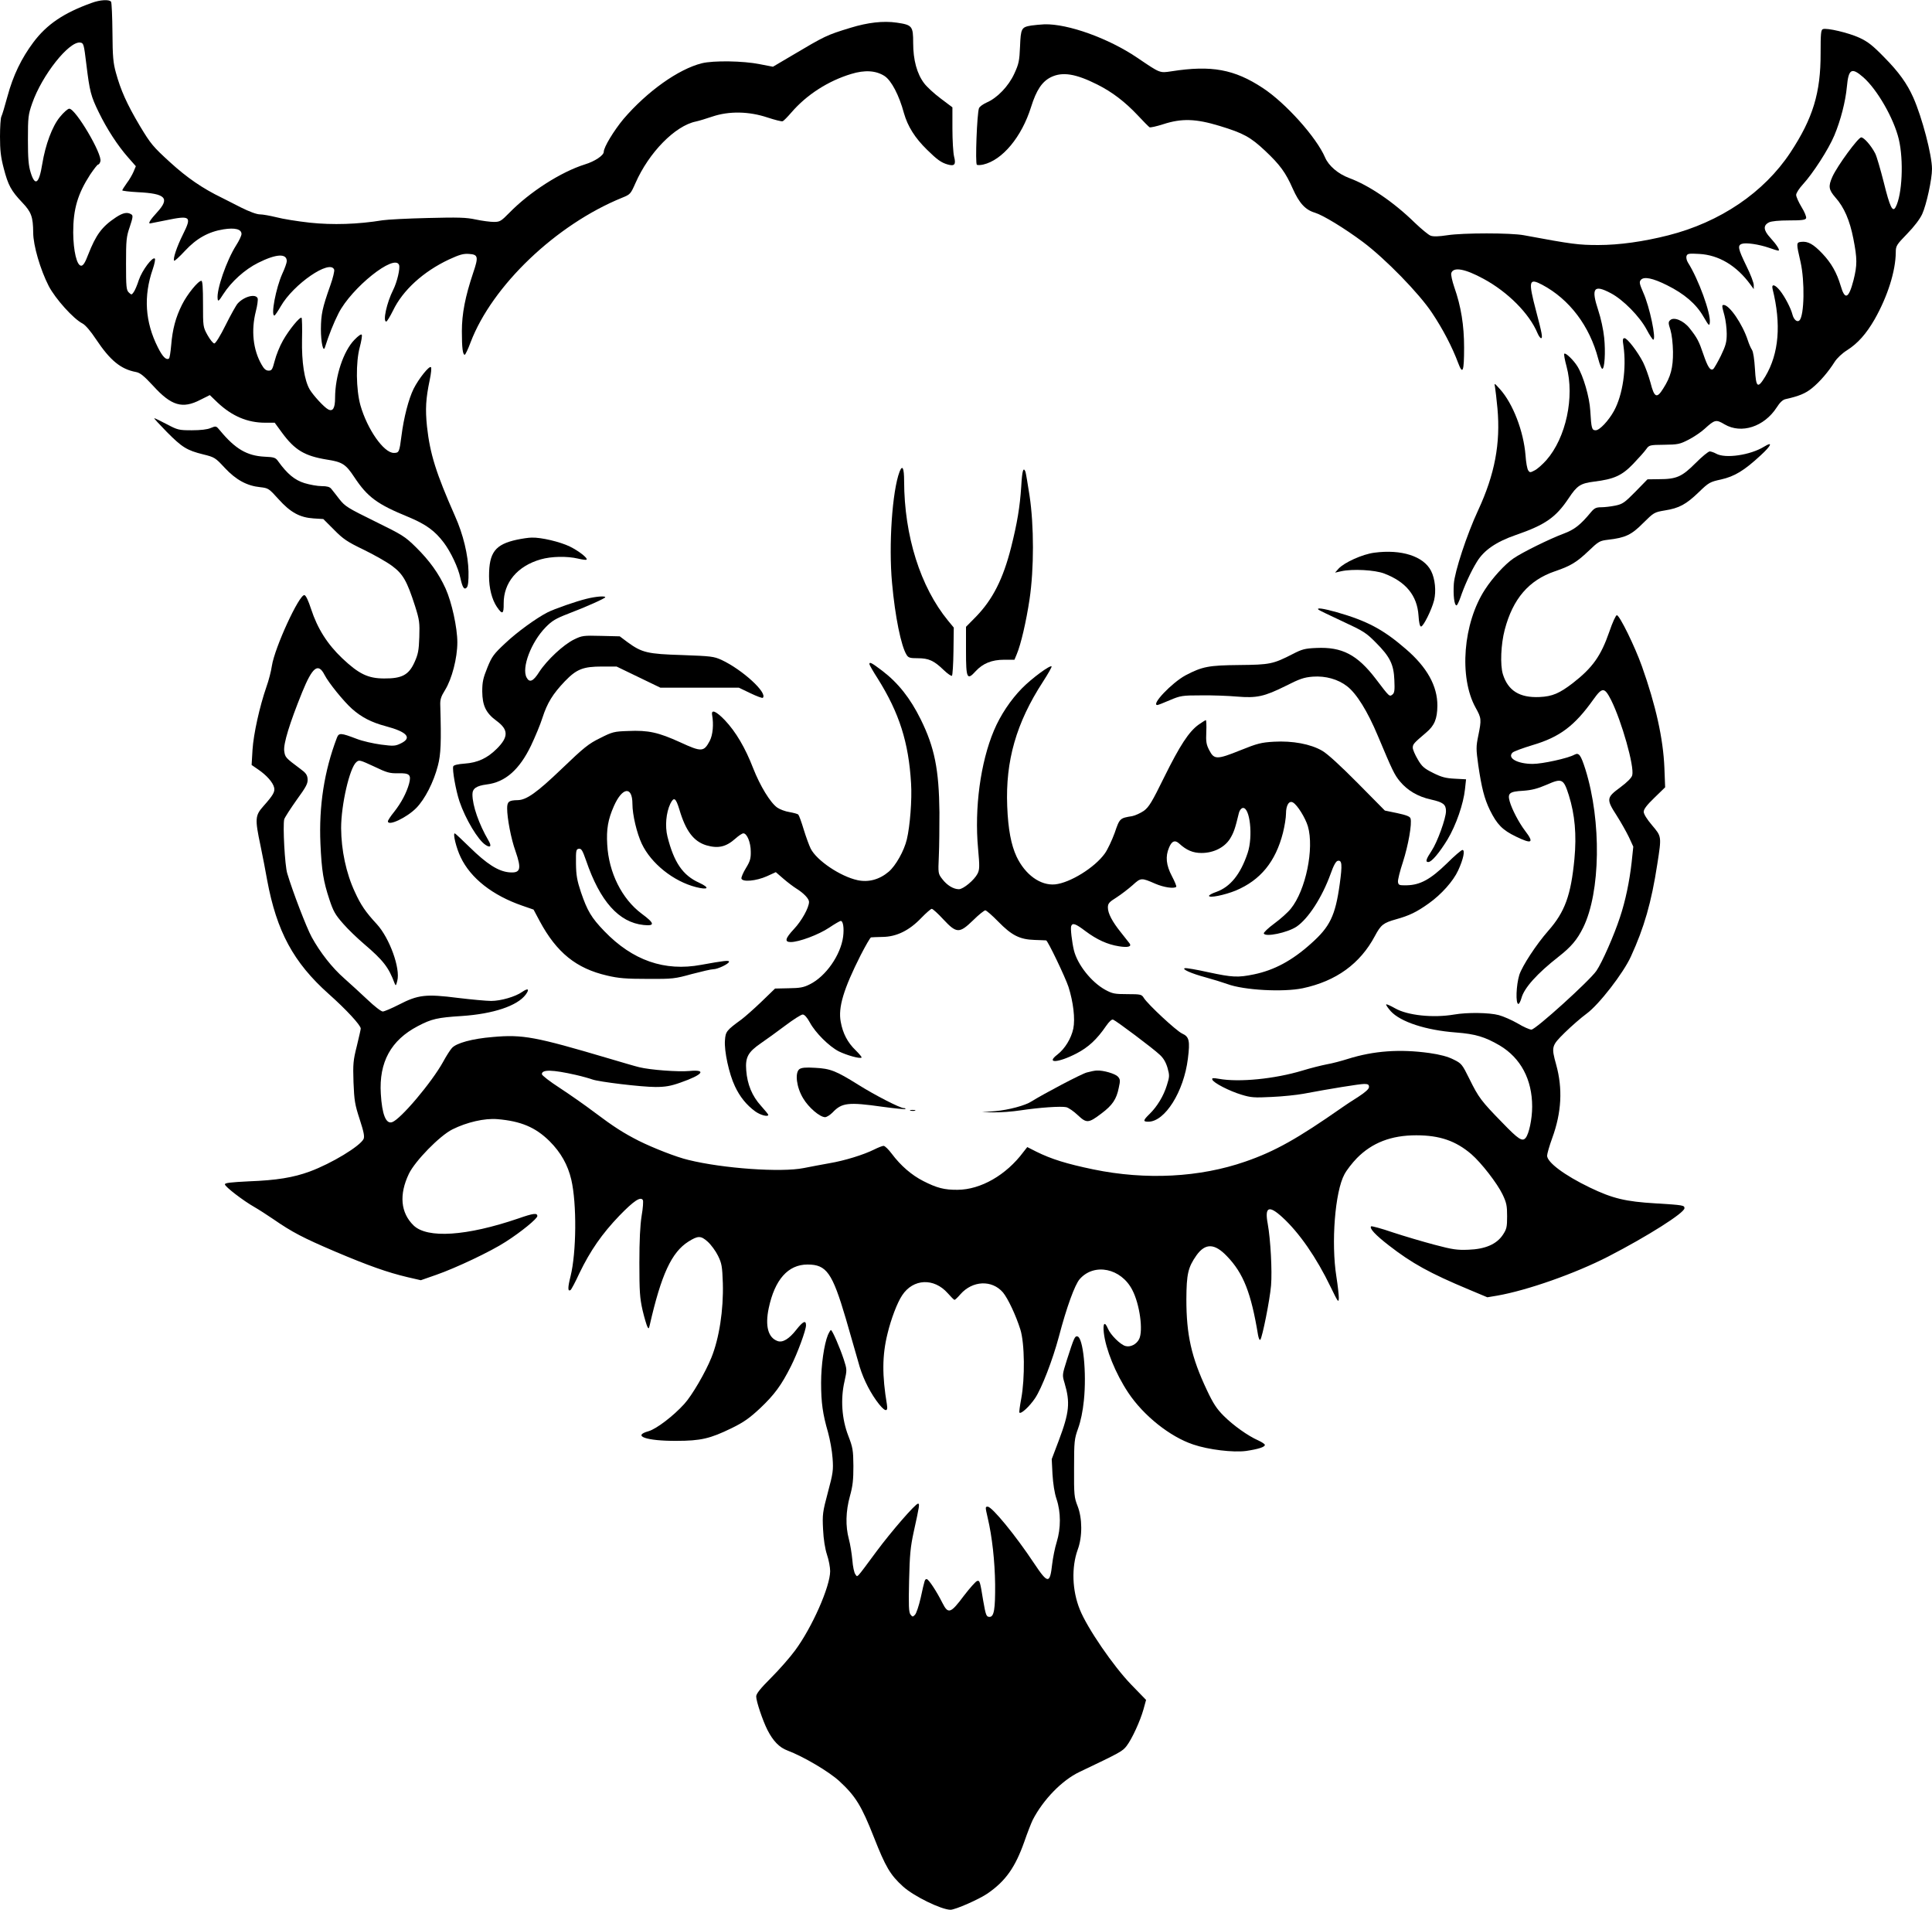 <?xml version="1.0" standalone="no"?>
<!DOCTYPE svg PUBLIC "-//W3C//DTD SVG 20010904//EN"
 "http://www.w3.org/TR/2001/REC-SVG-20010904/DTD/svg10.dtd">
<svg version="1.0" xmlns="http://www.w3.org/2000/svg"
 width="1280pt" height="1265pt" viewBox="0 0 1280 1265"
 preserveAspectRatio="xMidYMid meet">
<g transform="translate(0,1265) scale(0.1,-0.1)"
fill="#000000" stroke="none">
<path d="M605 12630 c-183 -66 -294 -141 -383 -259 -80 -107 -135 -220 -173
-361 -17 -63 -35 -123 -40 -132 -5 -10 -9 -69 -9 -133 0 -90 5 -135 25 -211
29 -111 48 -147 123 -226 60 -63 71 -95 72 -199 0 -84 47 -245 103 -354 44
-84 163 -217 224 -248 19 -10 54 -51 89 -104 94 -141 164 -198 264 -217 28 -5
52 -24 115 -92 120 -132 194 -154 313 -92 l62 31 52 -50 c96 -90 198 -133 315
-133 l63 0 49 -67 c84 -114 149 -153 295 -177 104 -16 126 -30 183 -116 88
-133 152 -180 360 -265 115 -48 174 -91 233 -169 46 -61 96 -166 110 -234 14
-64 25 -81 42 -64 9 9 13 42 12 105 -2 109 -35 248 -90 370 -125 283 -165 410
-185 591 -12 117 -8 185 18 309 9 42 13 81 8 85 -11 11 -81 -76 -115 -144 -33
-67 -65 -191 -80 -310 -14 -109 -16 -114 -51 -114 -66 0 -175 155 -221 315
-29 104 -32 285 -4 387 10 38 16 74 13 80 -3 8 -22 -5 -49 -33 -73 -75 -128
-241 -128 -385 0 -68 -15 -93 -47 -75 -26 14 -97 91 -121 131 -35 60 -54 180
-51 332 2 76 0 140 -3 143 -10 10 -83 -79 -123 -150 -22 -38 -46 -99 -55 -135
-15 -57 -19 -65 -40 -65 -18 0 -31 11 -47 40 -57 99 -70 227 -38 353 10 38 15
77 12 86 -13 32 -89 13 -132 -34 -11 -12 -47 -77 -80 -143 -36 -73 -67 -122
-75 -122 -8 0 -28 25 -45 55 -30 54 -30 57 -30 208 0 106 -3 152 -11 152 -21
0 -93 -88 -128 -158 -42 -84 -63 -161 -72 -270 -4 -45 -10 -85 -15 -87 -18
-12 -42 12 -73 74 -85 168 -96 339 -34 518 12 35 18 66 14 70 -15 15 -84 -77
-106 -141 -11 -35 -27 -72 -35 -82 -13 -18 -14 -18 -32 -1 -16 16 -18 37 -18
190 0 156 2 179 25 245 21 63 22 75 10 82 -26 17 -55 11 -101 -19 -95 -63
-133 -116 -185 -248 -20 -53 -33 -73 -46 -73 -29 0 -52 97 -53 220 0 156 30
256 112 383 25 37 48 67 53 67 5 0 12 9 15 21 15 46 -164 349 -206 349 -10 0
-38 -25 -63 -56 -50 -61 -95 -182 -116 -310 -21 -132 -48 -151 -77 -56 -14 45
-18 92 -18 217 0 149 2 165 28 240 65 187 245 414 319 403 22 -3 24 -11 40
-143 22 -181 30 -212 83 -320 53 -109 125 -220 194 -298 l51 -58 -15 -36 c-8
-19 -28 -54 -45 -76 -16 -23 -30 -44 -30 -48 0 -3 46 -9 103 -12 185 -9 214
-39 128 -133 -44 -48 -61 -74 -47 -74 2 0 48 9 101 20 169 35 177 28 117 -93
-41 -82 -68 -164 -58 -174 3 -3 35 26 71 65 77 83 156 127 256 143 76 12 119
1 119 -31 0 -11 -16 -45 -36 -76 -63 -99 -131 -295 -122 -354 2 -19 8 -15 37
31 54 84 143 164 231 208 120 60 190 64 190 11 0 -10 -13 -48 -30 -84 -42 -94
-77 -277 -52 -276 4 0 23 28 42 61 84 147 327 314 354 243 3 -9 -8 -55 -25
-103 -54 -152 -62 -192 -63 -291 0 -89 16 -158 27 -120 25 79 56 158 90 225
86 169 371 397 401 320 8 -23 -13 -113 -39 -165 -43 -85 -70 -210 -46 -210 5
0 25 33 45 73 64 134 200 258 370 338 70 32 95 40 134 37 60 -4 63 -19 27
-125 -53 -158 -75 -271 -75 -388 0 -110 6 -155 19 -155 4 0 22 37 39 83 143
375 566 779 1003 957 55 22 57 25 89 97 89 203 263 380 400 408 19 4 69 19
110 33 110 37 241 35 364 -6 49 -16 95 -28 101 -25 7 2 33 29 59 59 101 117
243 208 395 254 91 28 165 23 222 -14 45 -30 96 -127 128 -246 25 -87 72 -163
153 -242 67 -66 94 -85 135 -97 47 -14 58 -1 44 52 -6 25 -11 109 -11 186 l0
140 -77 58 c-43 32 -92 77 -110 101 -48 63 -73 155 -73 267 0 112 -6 120 -109
135 -89 13 -192 1 -306 -34 -160 -49 -166 -52 -397 -189 l-117 -69 -88 17
c-109 22 -306 25 -383 6 -156 -39 -363 -187 -519 -369 -64 -77 -131 -187 -131
-218 0 -23 -59 -63 -125 -83 -159 -50 -365 -182 -500 -320 -55 -56 -63 -61
-103 -61 -23 0 -78 7 -120 16 -64 14 -118 15 -317 10 -132 -3 -267 -10 -300
-15 -165 -27 -331 -32 -482 -16 -82 9 -181 25 -222 36 -41 10 -90 19 -109 19
-21 0 -70 18 -126 46 -50 26 -107 54 -126 64 -128 62 -230 132 -343 235 -115
105 -128 121 -201 242 -86 145 -126 235 -158 351 -18 65 -22 106 -23 267 -1
105 -5 196 -9 203 -10 17 -73 14 -131 -8z"/>
<path d="M6833 12481 c-66 -11 -70 -18 -75 -139 -4 -95 -8 -115 -38 -180 -38
-83 -113 -161 -183 -191 -24 -11 -47 -27 -51 -38 -13 -33 -26 -367 -14 -374 5
-4 24 -3 42 1 127 29 255 183 317 381 35 112 73 169 132 198 76 37 164 23 307
-49 98 -49 183 -114 267 -203 37 -40 73 -76 79 -80 6 -3 46 6 90 20 123 40
216 37 374 -11 158 -48 205 -74 301 -164 99 -93 137 -145 184 -252 43 -96 83
-140 147 -159 53 -16 196 -103 318 -194 147 -110 372 -340 458 -470 72 -108
133 -225 173 -332 30 -80 39 -57 39 103 0 147 -20 272 -65 400 -14 41 -23 82
-20 93 14 43 91 29 214 -38 161 -87 303 -230 357 -359 8 -19 19 -34 24 -34 12
0 6 33 -33 180 -53 201 -48 220 40 174 181 -96 315 -273 372 -492 9 -35 21
-64 26 -65 16 -3 23 111 13 207 -5 50 -22 130 -39 180 -49 148 -30 174 83 114
82 -43 192 -155 238 -242 19 -36 39 -66 43 -66 22 0 -24 220 -66 312 -25 58
-28 70 -16 84 20 24 79 12 173 -35 115 -57 193 -124 241 -207 37 -63 40 -66
43 -40 7 61 -75 287 -145 397 -9 15 -13 33 -9 44 5 15 16 17 84 13 130 -7 248
-78 339 -203 l22 -30 0 26 c1 14 -21 72 -49 128 -55 113 -60 136 -29 146 27 9
111 -3 178 -26 30 -11 58 -19 63 -19 14 0 -11 39 -54 86 -45 49 -48 81 -8 101
15 8 66 13 133 13 85 0 109 3 113 15 3 8 -10 41 -30 73 -20 33 -36 69 -36 81
0 12 20 43 44 69 67 73 170 232 209 325 42 100 74 225 83 322 11 119 31 131
109 63 92 -81 202 -272 235 -410 33 -139 23 -368 -21 -450 -20 -37 -38 0 -79
166 -22 86 -47 172 -56 189 -27 53 -75 107 -93 107 -20 0 -158 -188 -191 -261
-28 -63 -25 -85 20 -137 58 -65 95 -151 119 -273 26 -133 26 -175 1 -275 -32
-123 -57 -134 -85 -37 -26 87 -62 151 -122 214 -59 62 -95 82 -139 77 -34 -4
-34 -7 -5 -133 29 -127 25 -355 -7 -387 -15 -15 -38 4 -47 40 -10 40 -50 117
-82 157 -34 42 -58 47 -49 10 58 -232 42 -427 -48 -578 -51 -84 -62 -76 -69
49 -4 64 -11 114 -20 127 -8 12 -20 40 -27 62 -35 108 -122 235 -160 235 -13
0 -13 -5 5 -70 8 -30 15 -84 15 -121 0 -55 -6 -77 -39 -146 -22 -44 -45 -84
-51 -88 -19 -12 -36 14 -65 99 -29 86 -41 109 -92 173 -40 50 -104 76 -128 52
-13 -12 -12 -21 2 -64 9 -30 16 -88 17 -145 1 -106 -15 -166 -65 -244 -42 -68
-59 -60 -84 39 -12 44 -34 105 -49 135 -37 72 -105 160 -123 160 -12 0 -14
-10 -7 -52 21 -148 -5 -324 -63 -430 -36 -65 -95 -128 -121 -128 -26 0 -29 12
-36 130 -5 89 -46 230 -85 293 -25 41 -79 93 -87 84 -4 -3 3 -41 15 -85 54
-202 -4 -472 -134 -620 -26 -29 -61 -60 -78 -68 -28 -15 -32 -15 -42 0 -7 9
-15 54 -18 100 -13 160 -83 342 -169 438 -39 43 -39 43 -33 13 3 -16 10 -79
16 -140 21 -233 -18 -438 -128 -675 -75 -161 -155 -405 -161 -487 -5 -76 3
-143 18 -143 4 0 16 24 26 53 25 74 69 172 109 236 46 76 127 132 257 177 197
68 266 117 351 244 56 84 77 98 169 110 131 16 184 40 258 117 36 38 75 81 86
97 20 28 23 29 120 30 91 1 104 4 162 34 35 18 82 50 105 71 68 62 76 64 133
30 111 -65 262 -16 345 112 20 32 40 51 58 55 90 20 133 38 176 73 53 43 109
109 150 174 16 25 50 57 82 77 71 45 127 108 183 205 86 152 139 319 140 444
0 42 5 50 75 122 46 47 85 98 100 131 28 61 65 230 65 299 0 90 -65 340 -124
473 -41 92 -95 168 -193 267 -76 78 -108 103 -164 129 -72 33 -216 67 -242 57
-13 -5 -15 -31 -15 -159 1 -262 -51 -432 -200 -658 -175 -265 -466 -462 -810
-549 -162 -41 -323 -64 -462 -64 -132 0 -172 5 -495 65 -85 16 -402 16 -505 0
-60 -9 -93 -10 -112 -3 -14 5 -61 44 -105 86 -140 137 -304 248 -435 296 -72
27 -135 80 -159 136 -57 133 -262 362 -414 461 -187 123 -339 151 -602 110
-81 -12 -74 -15 -229 90 -189 128 -458 225 -614 221 -25 -1 -64 -5 -87 -8z"/>
<path d="M1105 9789 c101 -102 133 -122 242 -149 74 -18 80 -22 142 -89 75
-80 147 -119 235 -128 53 -6 57 -8 121 -79 79 -88 141 -122 233 -128 l64 -4
71 -71 c61 -62 88 -80 196 -132 68 -33 153 -81 188 -107 73 -54 99 -99 153
-267 29 -92 31 -109 28 -205 -3 -89 -8 -114 -32 -167 -38 -84 -84 -108 -201
-107 -107 0 -168 30 -278 134 -98 93 -164 197 -206 326 -18 55 -34 90 -44 92
-34 7 -198 -349 -216 -470 -5 -34 -21 -97 -36 -138 -45 -130 -85 -310 -92
-416 l-6 -101 45 -31 c54 -37 96 -84 104 -118 7 -28 -6 -51 -71 -124 -55 -62
-57 -83 -19 -262 14 -68 34 -170 44 -228 63 -339 174 -545 407 -753 117 -104
213 -208 213 -230 0 -6 -12 -58 -26 -116 -24 -95 -26 -118 -22 -240 5 -122 9
-147 41 -245 27 -83 33 -113 26 -130 -23 -48 -213 -163 -357 -216 -109 -40
-219 -58 -404 -65 -120 -6 -158 -10 -158 -20 0 -15 121 -108 195 -150 28 -16
84 -52 125 -80 126 -87 197 -124 410 -215 222 -94 346 -138 481 -170 l87 -20
103 36 c129 45 362 155 460 219 102 65 209 153 209 170 0 22 -26 19 -126 -16
-343 -117 -603 -134 -694 -46 -86 84 -97 204 -31 342 41 85 204 252 288 294
96 48 214 75 298 68 156 -13 253 -54 346 -146 75 -75 121 -157 144 -255 37
-159 34 -483 -5 -640 -19 -75 -19 -103 0 -91 5 3 32 53 59 112 72 149 149 260
264 380 96 99 141 129 156 104 4 -6 1 -53 -8 -104 -10 -63 -15 -162 -15 -312
0 -191 3 -232 21 -313 12 -51 27 -100 32 -110 8 -15 10 -14 15 8 77 338 145
485 257 556 64 40 82 40 128 -1 22 -20 53 -62 68 -93 25 -51 28 -70 32 -182 5
-176 -24 -365 -76 -493 -39 -97 -128 -250 -179 -306 -72 -80 -185 -166 -237
-181 -112 -31 -14 -65 183 -64 164 0 225 15 367 84 82 40 119 67 189 132 96
91 141 153 204 278 44 87 100 240 100 271 0 37 -20 27 -65 -30 -47 -60 -90
-86 -123 -74 -63 22 -84 99 -59 218 40 189 128 289 257 289 126 0 164 -54 254
-359 35 -121 72 -249 82 -285 24 -92 66 -181 119 -256 54 -75 81 -85 71 -27
-32 191 -32 324 4 469 23 96 64 205 97 254 73 111 211 117 302 14 21 -24 41
-44 45 -44 4 0 21 16 39 37 80 91 209 97 282 12 33 -40 85 -150 115 -245 29
-91 31 -324 6 -458 -9 -48 -15 -90 -12 -93 11 -11 67 41 104 96 44 66 116 253
157 406 52 198 106 345 138 382 96 110 275 73 349 -72 49 -94 73 -269 45 -325
-17 -34 -57 -55 -90 -46 -33 8 -100 74 -117 116 -21 50 -34 36 -27 -27 12
-109 78 -272 162 -398 101 -152 277 -292 430 -343 102 -35 266 -54 350 -43 81
12 125 26 125 40 0 6 -20 19 -44 30 -68 30 -165 99 -229 163 -46 46 -69 81
-111 170 -103 218 -136 366 -136 602 1 168 11 211 67 291 59 82 120 80 202 -6
109 -113 160 -243 206 -523 4 -21 10 -35 15 -30 13 15 63 263 71 359 8 96 -3
304 -22 409 -21 112 7 125 96 44 113 -103 227 -268 321 -463 49 -101 53 -107
54 -72 0 20 -7 83 -16 140 -36 226 -9 564 53 678 15 29 53 77 83 108 101 102
227 151 393 151 156 0 262 -37 365 -125 67 -58 171 -193 206 -265 27 -56 31
-76 31 -146 0 -72 -3 -85 -28 -123 -41 -62 -116 -95 -228 -99 -74 -3 -105 1
-225 33 -76 20 -201 57 -277 82 -75 26 -140 43 -143 40 -13 -13 29 -58 117
-126 153 -119 273 -185 529 -292 l124 -52 66 11 c199 35 515 146 735 259 260
134 505 289 505 320 0 19 -7 21 -190 32 -201 12 -285 32 -437 105 -168 81
-283 167 -283 211 0 12 15 65 34 117 62 170 70 327 26 486 -33 119 -31 125 57
212 43 42 108 99 145 126 81 59 243 268 293 378 88 192 136 358 175 612 29
186 29 182 -35 258 -34 40 -55 74 -55 89 0 17 21 45 71 93 l71 69 -5 130 c-8
193 -57 413 -149 672 -47 132 -148 338 -166 338 -7 0 -29 -48 -50 -110 -56
-161 -111 -238 -242 -340 -89 -68 -135 -88 -220 -92 -132 -6 -209 42 -243 151
-19 62 -13 199 12 294 54 206 160 329 333 388 103 35 143 59 221 133 69 66 75
69 132 76 113 13 154 32 231 110 71 70 73 72 144 84 95 15 141 40 225 121 66
64 74 68 147 84 89 20 153 58 263 160 72 66 83 95 22 57 -91 -56 -257 -80
-317 -46 -14 8 -33 14 -42 15 -10 0 -52 -35 -95 -78 -90 -90 -125 -106 -243
-106 l-75 -1 -80 -82 c-72 -73 -85 -82 -133 -92 -29 -6 -71 -11 -94 -11 -33 0
-45 -6 -67 -32 -71 -86 -110 -116 -182 -143 -94 -35 -276 -125 -332 -164 -56
-38 -139 -129 -188 -205 -146 -223 -174 -582 -63 -783 39 -70 40 -78 18 -186
-15 -73 -15 -88 0 -196 22 -149 40 -221 77 -297 47 -95 83 -132 172 -175 107
-52 123 -43 61 38 -41 54 -87 142 -102 195 -15 54 -1 65 88 70 57 4 94 13 157
40 102 45 112 40 147 -70 40 -128 52 -261 37 -421 -23 -241 -63 -351 -173
-476 -80 -91 -172 -232 -192 -292 -21 -68 -26 -193 -6 -193 5 0 14 18 20 39
18 67 103 162 246 274 83 65 123 112 163 193 115 234 122 704 15 1047 -31 97
-43 114 -73 98 -43 -24 -213 -61 -276 -61 -102 0 -171 39 -134 75 8 8 68 30
134 50 179 53 277 127 401 301 60 84 74 83 118 -3 70 -140 155 -440 140 -498
-4 -17 -33 -46 -80 -81 -91 -67 -93 -78 -23 -186 28 -44 64 -108 81 -143 l29
-63 -11 -104 c-14 -125 -41 -256 -77 -363 -39 -120 -119 -301 -156 -355 -44
-65 -403 -390 -431 -390 -12 0 -53 18 -91 41 -38 22 -95 47 -125 55 -63 17
-208 19 -295 4 -140 -24 -310 -6 -392 41 -30 17 -57 29 -59 26 -3 -3 11 -23
30 -45 65 -71 233 -126 432 -141 130 -10 192 -29 290 -86 139 -83 215 -225
215 -405 0 -82 -21 -180 -43 -207 -22 -27 -48 -10 -154 100 -140 143 -158 167
-219 291 -48 97 -52 102 -105 128 -37 19 -89 33 -160 43 -195 27 -368 15 -540
-39 -41 -13 -104 -30 -140 -36 -36 -7 -108 -25 -160 -41 -185 -56 -421 -79
-554 -55 -40 7 -48 6 -44 -5 6 -21 113 -76 193 -100 62 -19 84 -21 200 -15 72
3 166 13 210 21 175 33 372 65 403 65 25 0 32 -4 32 -20 0 -13 -23 -34 -72
-66 -40 -25 -89 -57 -108 -71 -292 -204 -442 -289 -639 -357 -302 -105 -658
-124 -1007 -52 -178 37 -278 68 -379 118 l-59 30 -26 -33 c-114 -153 -283
-249 -435 -250 -88 -1 -138 12 -228 58 -77 39 -150 102 -209 181 -21 28 -45
52 -54 52 -8 0 -36 -11 -62 -24 -70 -35 -196 -74 -297 -91 -49 -9 -126 -23
-170 -32 -149 -30 -535 -3 -765 54 -77 18 -233 79 -329 127 -100 51 -163 91
-291 187 -63 48 -168 121 -232 163 -65 42 -118 83 -118 91 0 32 70 30 225 -5
44 -10 93 -24 109 -30 43 -16 326 -50 419 -50 64 0 100 6 165 29 149 52 177
88 60 77 -74 -7 -261 7 -333 25 -22 5 -114 32 -205 59 -483 143 -567 159 -766
141 -135 -11 -241 -40 -270 -73 -12 -13 -38 -54 -58 -91 -75 -136 -282 -381
-338 -400 -41 -14 -67 51 -75 188 -13 209 67 355 245 448 91 48 131 57 290 67
210 14 369 67 425 142 27 37 16 45 -23 18 -45 -32 -142 -60 -206 -60 -30 0
-129 9 -220 20 -212 27 -264 21 -390 -44 -49 -25 -98 -46 -108 -46 -11 0 -56
35 -101 78 -45 42 -114 106 -154 141 -81 71 -160 172 -216 274 -34 62 -126
301 -162 422 -16 52 -30 315 -20 358 4 13 41 70 82 128 64 88 75 109 73 139
-2 27 -12 41 -48 67 -99 74 -101 76 -107 119 -6 48 36 184 119 389 68 167 106
197 148 115 27 -53 128 -177 182 -225 63 -56 129 -90 223 -115 143 -38 177
-77 101 -114 -37 -18 -48 -19 -132 -8 -51 7 -123 23 -161 38 -105 40 -118 41
-131 7 -84 -220 -120 -453 -109 -702 8 -180 20 -250 59 -368 26 -79 39 -102
92 -162 33 -38 95 -97 136 -132 130 -111 165 -156 205 -264 7 -17 9 -14 17 18
22 82 -51 283 -135 375 -75 81 -107 128 -146 214 -58 124 -90 277 -91 423 0
153 56 399 101 437 18 16 24 14 117 -29 85 -41 104 -46 158 -45 78 2 90 -9 74
-70 -17 -60 -51 -125 -99 -186 -23 -28 -41 -56 -41 -62 0 -35 125 24 188 88
57 58 115 171 143 280 20 75 23 157 16 397 -2 41 4 60 32 105 45 73 81 211 81
315 0 98 -37 266 -78 357 -45 99 -106 184 -195 272 -75 74 -91 83 -274 173
-179 88 -197 99 -234 146 -22 29 -47 60 -55 70 -10 12 -28 17 -63 17 -27 0
-78 9 -114 20 -64 20 -113 60 -173 143 -18 26 -26 29 -92 32 -116 6 -194 52
-294 173 -26 31 -26 32 -62 17 -22 -10 -68 -15 -125 -15 -86 0 -94 2 -166 40
-42 22 -79 40 -83 40 -4 0 34 -41 83 -91z"/>
<path d="M5960 9526 c-49 -129 -73 -488 -50 -737 20 -223 60 -418 96 -476 12
-20 23 -23 75 -23 72 0 107 -16 171 -78 26 -25 51 -42 55 -38 4 4 9 77 10 163
l2 156 -38 46 c-183 223 -290 561 -291 924 0 87 -11 111 -30 63z"/>
<path d="M6766 9428 c-9 -137 -27 -244 -67 -403 -53 -210 -122 -345 -231 -458
l-68 -69 0 -159 c0 -184 7 -198 64 -135 48 52 107 76 189 76 l68 0 15 36 c28
66 63 218 85 364 30 202 30 488 0 687 -12 78 -24 149 -27 158 -14 35 -22 9
-28 -97z"/>
<path d="M3424 9075 c-143 -31 -184 -84 -184 -241 0 -80 19 -155 52 -204 36
-53 46 -49 45 22 -1 139 91 249 246 293 70 20 174 22 246 5 29 -7 54 -10 57
-7 10 10 -52 58 -111 87 -64 31 -189 61 -252 59 -21 0 -66 -7 -99 -14z"/>
<path d="M9105 8989 c-78 -10 -198 -64 -237 -106 l-23 -26 40 9 c75 17 224 9
286 -15 144 -55 218 -146 227 -278 3 -49 9 -73 17 -73 15 0 70 110 86 173 15
61 7 143 -20 196 -50 97 -197 144 -376 120z"/>
<path d="M3887 8684 c-70 -17 -214 -67 -259 -90 -76 -39 -203 -131 -281 -205
-76 -71 -88 -87 -118 -161 -28 -69 -34 -95 -34 -158 1 -94 24 -143 95 -195 79
-58 80 -106 2 -184 -63 -63 -127 -93 -214 -99 -44 -3 -72 -10 -75 -18 -8 -21
17 -160 41 -232 40 -118 123 -256 172 -288 34 -23 43 -9 20 29 -63 108 -106
231 -106 305 0 39 26 57 95 66 123 15 217 99 293 257 27 57 62 140 76 185 32
99 69 158 148 241 78 81 121 98 248 98 l95 0 145 -70 145 -70 260 0 260 0 77
-37 c42 -20 79 -34 82 -30 33 32 -135 186 -274 251 -51 23 -69 25 -260 32
-231 7 -267 16 -362 85 l-52 39 -124 3 c-117 3 -126 2 -179 -24 -70 -34 -179
-136 -230 -214 -40 -64 -65 -74 -84 -38 -35 64 30 235 126 333 42 43 67 58
150 90 121 46 245 102 245 109 0 10 -63 5 -123 -10z"/>
<path d="M8736 8611 c5 -4 77 -39 159 -77 138 -64 156 -75 221 -141 93 -93
118 -144 122 -248 3 -66 1 -84 -12 -95 -21 -16 -19 -18 -111 103 -123 161
-224 213 -394 205 -76 -3 -96 -9 -156 -40 -131 -67 -151 -71 -355 -73 -203 -2
-244 -10 -355 -68 -91 -49 -232 -197 -187 -197 4 0 41 14 82 32 71 30 82 32
210 32 74 1 180 -3 235 -8 131 -11 181 0 322 70 95 48 121 57 181 62 85 6 166
-17 226 -63 63 -48 136 -165 205 -330 97 -231 109 -256 146 -301 50 -60 119
-101 206 -120 80 -18 99 -32 99 -77 0 -47 -57 -205 -95 -262 -37 -56 -43 -75
-22 -75 22 0 73 61 127 149 57 95 106 237 116 334 l7 65 -74 4 c-60 3 -88 10
-144 38 -60 30 -75 43 -102 90 -18 30 -33 65 -33 77 0 24 7 31 88 100 56 47
74 91 75 178 1 131 -69 256 -209 376 -150 130 -256 186 -458 244 -90 25 -138
32 -120 16z"/>
<path d="M5760 8251 c0 -5 25 -49 56 -97 142 -227 204 -421 220 -692 7 -107
-7 -285 -28 -372 -18 -76 -74 -175 -120 -214 -61 -52 -134 -72 -207 -56 -114
25 -270 130 -310 209 -10 20 -31 77 -46 126 -15 50 -31 94 -36 99 -4 5 -31 12
-59 17 -27 4 -64 18 -81 30 -46 33 -113 143 -159 260 -52 135 -115 242 -188
319 -58 60 -91 74 -84 34 11 -62 5 -132 -16 -172 -39 -73 -54 -74 -195 -9
-145 66 -212 81 -345 75 -94 -3 -105 -6 -186 -47 -76 -37 -107 -62 -254 -203
-166 -159 -234 -207 -292 -208 -59 -1 -70 -10 -70 -55 0 -65 26 -202 55 -282
42 -121 34 -148 -43 -141 -72 7 -148 56 -260 166 -51 50 -96 92 -99 92 -14 0
10 -98 39 -158 66 -139 211 -253 408 -321 l75 -26 41 -77 c112 -208 242 -313
446 -360 76 -18 126 -22 268 -22 167 -1 181 1 293 32 65 17 129 32 143 32 29
0 104 36 104 50 0 10 -31 7 -185 -21 -242 -45 -454 29 -641 223 -86 89 -113
135 -155 258 -26 78 -32 112 -33 190 -1 88 1 95 19 98 17 2 24 -10 48 -78 92
-270 217 -410 381 -427 77 -8 74 11 -13 75 -131 98 -218 272 -228 458 -6 101
5 166 44 254 56 127 123 135 123 15 0 -72 29 -194 62 -264 62 -131 210 -249
359 -287 83 -21 94 -5 21 29 -109 49 -167 135 -210 306 -17 69 -9 158 19 217
24 48 36 40 60 -38 42 -142 94 -211 178 -237 79 -23 131 -11 193 44 21 19 45
35 53 35 24 0 49 -60 49 -121 1 -46 -5 -65 -32 -109 -18 -29 -31 -60 -30 -69
6 -25 97 -17 169 15 l59 27 52 -45 c29 -25 67 -53 83 -63 50 -31 85 -68 85
-89 0 -38 -49 -126 -100 -180 -58 -62 -64 -86 -21 -86 55 0 185 49 254 95 37
25 72 45 77 45 16 0 23 -47 16 -104 -16 -122 -115 -264 -221 -316 -41 -21 -66
-25 -140 -26 l-90 -2 -89 -86 c-50 -48 -110 -101 -134 -119 -99 -72 -105 -80
-109 -138 -6 -69 27 -223 66 -304 32 -69 77 -125 135 -167 35 -25 86 -38 86
-22 0 3 -22 30 -49 60 -58 64 -90 141 -97 234 -7 87 12 121 96 179 36 25 109
77 163 118 53 40 105 73 115 73 12 0 29 -19 47 -52 37 -69 128 -159 192 -192
53 -26 142 -51 151 -41 3 3 -15 24 -39 48 -53 51 -85 111 -99 189 -18 95 19
217 132 441 33 64 64 118 69 118 5 1 39 2 77 3 92 1 177 43 256 126 32 33 63
60 69 60 7 0 41 -31 77 -70 88 -94 106 -94 198 -5 36 36 73 65 80 65 7 0 46
-34 86 -75 89 -91 142 -118 241 -121 39 -1 73 -3 76 -3 11 -2 126 -242 148
-308 32 -101 45 -211 32 -276 -14 -66 -56 -134 -105 -172 -80 -61 4 -56 126 7
79 41 135 93 196 182 21 30 38 46 47 42 21 -8 265 -191 307 -231 26 -23 42
-51 53 -88 14 -50 14 -58 -4 -115 -22 -72 -65 -142 -115 -191 -43 -42 -45 -51
-8 -51 110 0 235 199 262 417 15 119 9 146 -38 167 -39 18 -227 193 -254 236
-14 23 -20 25 -109 25 -85 0 -99 3 -147 29 -92 51 -183 166 -207 261 -13 55
-24 147 -18 161 9 23 29 16 95 -34 75 -56 145 -88 221 -100 61 -10 87 -2 70
20 -5 7 -31 39 -56 71 -58 72 -87 127 -87 166 0 26 8 36 58 67 31 20 79 57
106 81 55 50 57 50 151 9 56 -24 124 -34 138 -20 3 3 -10 35 -29 71 -38 72
-44 130 -19 188 18 45 40 53 68 27 48 -44 91 -62 147 -62 80 0 152 36 189 94
25 41 34 67 59 171 4 17 15 31 25 33 48 9 70 -188 33 -298 -47 -141 -115 -225
-208 -258 -27 -9 -48 -21 -48 -26 0 -16 103 5 177 35 164 69 264 191 313 383
11 44 20 100 20 126 0 57 21 90 47 74 29 -17 81 -101 98 -157 43 -147 -14
-424 -113 -546 -19 -24 -68 -68 -109 -98 -41 -30 -72 -60 -70 -66 9 -26 157 5
217 45 78 53 169 194 225 348 20 57 36 86 48 88 28 6 31 -24 13 -154 -29 -210
-65 -283 -190 -394 -127 -114 -244 -176 -378 -204 -107 -22 -143 -20 -302 14
-76 17 -146 29 -155 27 -26 -5 40 -35 137 -61 48 -13 112 -33 143 -44 110 -41
370 -55 500 -28 221 47 380 162 478 346 40 75 56 87 141 111 86 24 135 47 216
105 83 59 162 147 195 219 34 74 47 135 28 135 -7 0 -54 -40 -104 -90 -108
-105 -176 -142 -264 -144 -51 -1 -56 1 -59 22 -2 13 13 73 33 133 35 109 61
254 50 288 -4 13 -28 22 -88 35 l-82 17 -180 182 c-114 115 -200 194 -235 214
-77 45 -197 67 -320 60 -84 -5 -109 -11 -223 -57 -154 -62 -173 -62 -205 0
-20 38 -23 57 -20 123 2 42 0 77 -3 77 -3 0 -25 -14 -48 -30 -65 -47 -124
-138 -228 -348 -81 -165 -101 -198 -135 -223 -22 -15 -57 -31 -77 -35 -82 -13
-83 -14 -116 -111 -18 -49 -47 -111 -65 -136 -67 -94 -231 -195 -330 -205 -97
-9 -198 64 -255 184 -36 77 -56 181 -62 334 -12 300 60 552 236 823 35 54 61
100 58 103 -10 10 -131 -79 -195 -144 -76 -77 -144 -179 -187 -281 -89 -211
-130 -514 -105 -782 11 -120 10 -140 -4 -167 -21 -41 -94 -102 -123 -102 -36
0 -79 26 -110 67 -28 36 -28 38 -23 152 3 64 4 195 4 291 -3 282 -32 429 -124
615 -69 140 -150 242 -255 322 -70 53 -85 61 -85 44z"/>
<path d="M5296 5568 c-31 -24 -19 -121 25 -193 36 -61 110 -124 145 -125 11 0
33 14 50 31 61 65 104 70 330 38 81 -11 149 -18 152 -15 3 4 -1 6 -10 6 -25 0
-192 86 -302 155 -147 92 -185 107 -286 112 -63 4 -90 1 -104 -9z"/>
<path d="M7200 5546 c-37 -10 -285 -141 -365 -191 -42 -28 -153 -57 -240 -65
l-90 -7 80 -1 c44 -1 123 5 175 13 126 19 271 29 305 21 15 -4 49 -27 76 -53
58 -54 70 -54 157 12 72 54 99 94 114 169 11 49 10 57 -6 75 -18 19 -95 42
-139 40 -12 0 -42 -6 -67 -13z"/>
<path d="M6033 5293 c9 -2 23 -2 30 0 6 3 -1 5 -18 5 -16 0 -22 -2 -12 -5z"/>
<path d="M5485 3807 c-25 -61 -45 -199 -45 -316 0 -133 11 -208 46 -329 13
-47 27 -124 30 -171 6 -78 3 -99 -31 -226 -35 -131 -37 -147 -32 -245 3 -66
13 -128 26 -168 12 -35 21 -84 21 -109 0 -102 -120 -374 -233 -526 -33 -45
-104 -126 -158 -180 -72 -72 -99 -106 -99 -124 0 -32 43 -160 75 -223 37 -72
78 -115 132 -135 106 -40 276 -140 345 -204 107 -99 146 -163 228 -371 77
-196 108 -249 193 -326 72 -65 253 -153 314 -154 32 0 189 69 246 108 120 83
183 173 243 342 20 58 45 122 56 145 69 134 194 263 310 318 273 130 285 137
312 172 36 47 90 165 112 243 l17 62 -99 102 c-117 121 -291 374 -340 497 -51
126 -56 279 -14 396 32 86 31 209 -1 290 -22 56 -24 73 -23 250 0 180 2 194
27 264 17 47 31 114 38 185 19 184 -5 417 -43 424 -17 3 -22 -8 -69 -154 -32
-101 -32 -102 -16 -155 38 -129 32 -194 -38 -380 l-47 -124 5 -100 c4 -63 13
-124 27 -165 29 -87 29 -193 1 -284 -12 -38 -25 -104 -30 -146 -15 -133 -28
-133 -120 5 -124 187 -279 375 -307 375 -17 0 -17 -1 0 -75 29 -123 47 -285
49 -440 1 -164 -7 -215 -37 -215 -21 0 -25 10 -42 107 -21 130 -23 135 -40
131 -9 -2 -48 -46 -88 -98 -88 -118 -104 -123 -142 -48 -39 78 -92 158 -104
158 -13 0 -13 0 -40 -123 -12 -53 -29 -104 -38 -113 -14 -15 -17 -15 -30 2
-11 15 -13 58 -9 224 4 173 9 224 31 325 38 173 40 185 28 185 -17 0 -176
-183 -274 -315 -141 -190 -125 -173 -141 -153 -8 10 -17 53 -20 95 -4 43 -14
105 -23 138 -23 86 -21 184 7 285 19 68 23 108 23 200 -1 105 -4 122 -34 200
-43 111 -52 243 -25 360 17 77 17 77 -5 146 -27 81 -76 194 -85 194 -3 0 -12
-15 -20 -33z"/>
</g>
</svg>
